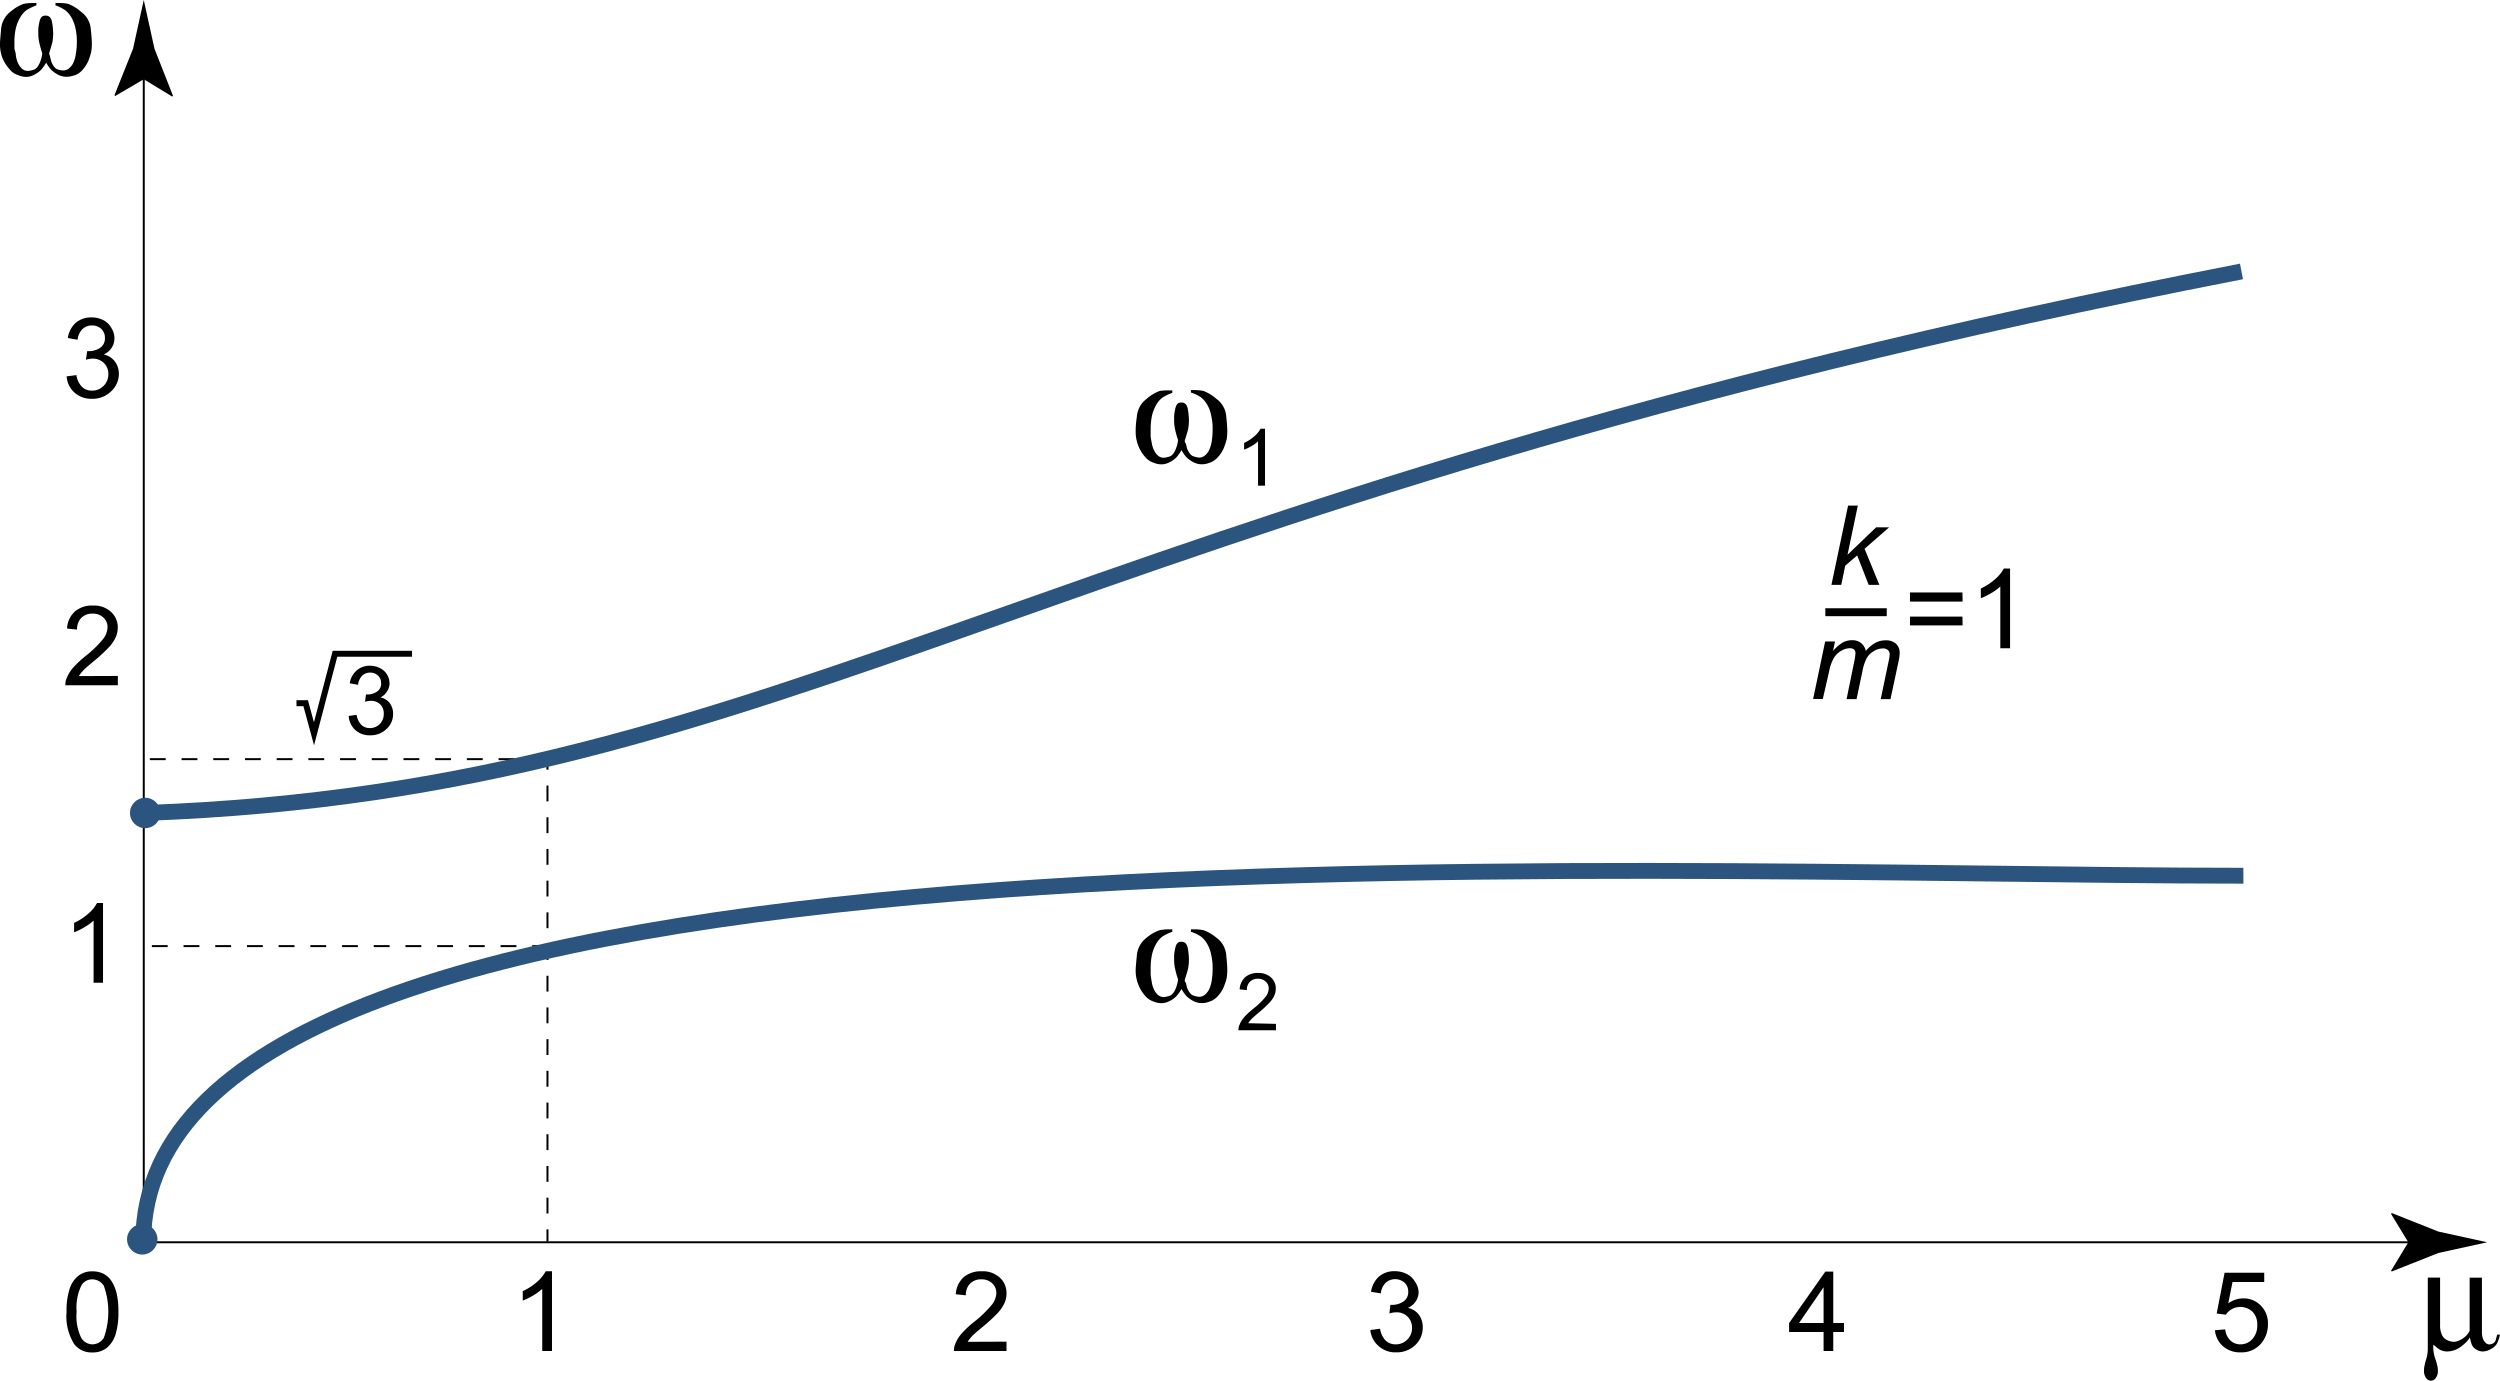 <svg id="Layer_1" data-name="Layer 1" xmlns="http://www.w3.org/2000/svg" viewBox="0 0 315.45 174.23"><defs><style>.cls-1,.cls-2,.cls-3,.cls-5,.cls-6,.cls-7{fill:none;}.cls-1,.cls-2,.cls-5,.cls-6{stroke:#000;}.cls-1,.cls-2{stroke-width:0.25px;}.cls-2{stroke-dasharray:2 2;}.cls-4{fill:#2b547e;}.cls-6{stroke-width:0.75px;}.cls-7{stroke:#2b547e;stroke-width:2px;}</style></defs><line class="cls-1" x1="18.14" y1="8.15" x2="18.14" y2="156.75"/><path d="M18.14,10l3.6,2.19.08-.12L19.49,6.14,18.14,0,16.79,6.14,14.45,12l.07.12Z"/><line class="cls-1" x1="18.07" y1="156.75" x2="305.67" y2="156.75"/><path d="M303.88,156.75l-2.19-3.6.12-.08,5.87,2.33,6.15,1.35-6.15,1.35-5.87,2.33-.12-.06Z"/><path d="M69.65,170.47H68.42v-7.84a7.11,7.11,0,0,1-1.17.85,8.35,8.35,0,0,1-1.29.63v-1.19a7.35,7.35,0,0,0,1.8-1.17,4.71,4.71,0,0,0,1.1-1.34h.79v10.06Z"/><path d="M147.56,49.26h.36v.31a6.17,6.17,0,0,0-1.26.61,3,3,0,0,0-.75.87,5.1,5.1,0,0,0-.55,1.39,8.36,8.36,0,0,0-.17,1.72c0,.27,0,.53,0,.79s.06.53.13.9a3.15,3.15,0,0,0,.29.95,2.06,2.06,0,0,0,.46.65,1.08,1.08,0,0,0,.77.31,3,3,0,0,0,.71-.15c.32-.09.6-.41.83-1s.25-1,.27-1.08a11.1,11.1,0,0,1-.36-1.27,5.49,5.49,0,0,1-.14-1.27v-.4s0-.38.14-1,.36-.8.79-.8.7.27.8.82a10.15,10.15,0,0,1,.14,1.36,6.27,6.27,0,0,1-.11,1.22c-.15.57-.29,1-.39,1.32s.09.35.13.53.09.36.13.55c.24.58.52.91.84,1a2.79,2.79,0,0,0,.71.15,1.2,1.2,0,0,0,.76-.31,2.27,2.27,0,0,0,.49-.65,4.63,4.63,0,0,0,.31-1.06,9.57,9.57,0,0,0,.12-1.64,7,7,0,0,0-.19-1.68,4.28,4.28,0,0,0-.52-1.38,3.15,3.15,0,0,0-.77-.89,4.94,4.94,0,0,0-1.26-.6v-.31h.4a6.26,6.26,0,0,1,1.19.11,5.55,5.55,0,0,1,1.63,1,3,3,0,0,1,1.24,2.24c.09.85.13,1.45.13,1.8a7.16,7.16,0,0,1-.08,1.07,8.23,8.23,0,0,1-.35,1.06,3.76,3.76,0,0,1-.7,1.12,2.61,2.61,0,0,1-.84.67,6.22,6.22,0,0,1-.64.22,2.32,2.32,0,0,1-.61.07,2.1,2.1,0,0,1-.57-.07,2.69,2.69,0,0,1-.67-.29,3.71,3.71,0,0,1-.67-.5,4.57,4.57,0,0,1-.65-.93,5.21,5.21,0,0,1-.62.9,3.27,3.27,0,0,1-.69.53,2.71,2.71,0,0,1-.69.3,2,2,0,0,1-.58.07,2.67,2.67,0,0,1-.58-.08,6.57,6.57,0,0,1-.65-.24,2.45,2.45,0,0,1-.81-.65,4.57,4.57,0,0,1-.81-1.33,4.81,4.81,0,0,1-.35-1.92c0-.21,0-.81.15-1.81a3.07,3.07,0,0,1,1.23-2.23,5.15,5.15,0,0,1,1.65-1A7.67,7.67,0,0,1,147.56,49.26Z"/><path d="M159.62,61.28h-.88v-5.6a4.15,4.15,0,0,1-.83.61,6,6,0,0,1-.93.45v-.85a5.32,5.32,0,0,0,1.29-.84,3.2,3.2,0,0,0,.78-.95h.57v7.18Z"/><line class="cls-2" x1="68.91" y1="95.79" x2="18.07" y2="95.79"/><line class="cls-2" x1="69.16" y1="119.38" x2="17.99" y2="119.38"/><line class="cls-3" x1="19.1" y1="81.75" x2="16.97" y2="81.75"/><line class="cls-2" x1="69.08" y1="95.12" x2="69.08" y2="156.67"/><circle class="cls-4" cx="18.32" cy="102.58" r="1.92"/><line class="cls-3" x1="19.1" y1="44.92" x2="16.97" y2="44.92"/><line class="cls-3" x1="69.07" y1="157.86" x2="69.07" y2="155.73"/><line class="cls-3" x1="123.37" y1="157.9" x2="123.37" y2="155.77"/><line class="cls-3" x1="176.62" y1="157.9" x2="176.62" y2="155.77"/><path d="M127,169.29v1.18h-6.63a2,2,0,0,1,.15-.85,4.14,4.14,0,0,1,.81-1.34,12.3,12.3,0,0,1,1.61-1.51,14.14,14.14,0,0,0,2.2-2.13,2.49,2.49,0,0,0,.58-1.48,1.67,1.67,0,0,0-.52-1.23,1.88,1.88,0,0,0-1.37-.5,1.91,1.91,0,0,0-1.42.53,2,2,0,0,0-.54,1.48l-1.27-.13a3.14,3.14,0,0,1,1-2.16,3.38,3.38,0,0,1,2.28-.74,3.18,3.18,0,0,1,2.28.8,2.61,2.61,0,0,1,.84,2,3,3,0,0,1-.24,1.18,4.78,4.78,0,0,1-.82,1.23,19.43,19.43,0,0,1-1.9,1.76c-.73.62-1.21,1-1.42,1.26a4.34,4.34,0,0,0-.52.67Z"/><path d="M172.91,167.82l1.23-.16a2.71,2.71,0,0,0,.72,1.51,1.78,1.78,0,0,0,1.24.46,2,2,0,0,0,1.47-.6,2,2,0,0,0,.6-1.49,1.9,1.9,0,0,0-2-1.95,3.1,3.1,0,0,0-.86.14l.13-1.08h.2a2.57,2.57,0,0,0,1.42-.41,1.41,1.41,0,0,0,.63-1.27,1.52,1.52,0,0,0-.46-1.12,1.81,1.81,0,0,0-2.38,0,2.25,2.25,0,0,0-.62,1.35L173,163a3.16,3.16,0,0,1,1-1.92,2.92,2.92,0,0,1,2-.68,3.35,3.35,0,0,1,1.51.35,2.58,2.58,0,0,1,1.05,1A2.44,2.44,0,0,1,179,163a2.15,2.15,0,0,1-.35,1.19,2.36,2.36,0,0,1-1,.84,2.32,2.32,0,0,1,1.38.86,2.57,2.57,0,0,1,.49,1.61,3,3,0,0,1-.95,2.23,3.37,3.37,0,0,1-2.42.91,3.12,3.12,0,0,1-2.19-.79A3,3,0,0,1,172.91,167.82Z"/><path d="M8.4,165.53a8.94,8.94,0,0,1,.37-2.86A3.5,3.5,0,0,1,9.86,161a2.77,2.77,0,0,1,1.81-.58,3.06,3.06,0,0,1,1.42.32,2.72,2.72,0,0,1,1,.94,5.1,5.1,0,0,1,.62,1.49,9.83,9.83,0,0,1,.23,2.37,9.22,9.22,0,0,1-.36,2.84,3.6,3.6,0,0,1-1.09,1.68,2.78,2.78,0,0,1-1.82.59,2.75,2.75,0,0,1-2.27-1A6.52,6.52,0,0,1,8.4,165.53Zm1.27,0a6.21,6.21,0,0,0,.58,3.28,1.68,1.68,0,0,0,1.42.82,1.72,1.72,0,0,0,1.43-.82,9.75,9.75,0,0,0,0-6.57,1.73,1.73,0,0,0-1.44-.81,1.57,1.57,0,0,0-1.36.71A6.42,6.42,0,0,0,9.67,165.53Z"/><path d="M13,124H11.81v-7.84a7.11,7.11,0,0,1-1.17.85,8.35,8.35,0,0,1-1.29.63v-1.19a7.35,7.35,0,0,0,1.8-1.17,4.49,4.49,0,0,0,1.09-1.34H13V124Z"/><path d="M14.87,85.29v1.18H8.25a2,2,0,0,1,.14-.85,4.66,4.66,0,0,1,.81-1.34,13,13,0,0,1,1.61-1.51A14.32,14.32,0,0,0,13,80.64a2.54,2.54,0,0,0,.57-1.48,1.62,1.62,0,0,0-.52-1.23,1.87,1.87,0,0,0-1.37-.5,1.91,1.91,0,0,0-1.42.53,2.06,2.06,0,0,0-.54,1.48l-1.26-.13a3.05,3.05,0,0,1,1-2.16,3.28,3.28,0,0,1,2.27-.74,3.14,3.14,0,0,1,2.28.8,2.62,2.62,0,0,1,.85,2,3.09,3.09,0,0,1-.25,1.18,4.78,4.78,0,0,1-.82,1.23,19.43,19.43,0,0,1-1.9,1.76c-.73.62-1.21,1-1.42,1.26a3.91,3.91,0,0,0-.52.67Z"/><path d="M8.41,47.49l1.23-.16a2.67,2.67,0,0,0,.72,1.5,1.76,1.76,0,0,0,1.24.46,2,2,0,0,0,1.47-.6,2,2,0,0,0,.6-1.49,1.91,1.91,0,0,0-.56-1.4,2,2,0,0,0-1.41-.55,3.53,3.53,0,0,0-.86.14L11,44.31l.2,0a2.59,2.59,0,0,0,1.42-.41,1.43,1.43,0,0,0,.62-1.27,1.52,1.52,0,0,0-.45-1.12,1.62,1.62,0,0,0-1.19-.44,1.66,1.66,0,0,0-1.19.45,2.25,2.25,0,0,0-.62,1.35l-1.23-.22a3.17,3.17,0,0,1,1-1.92,3,3,0,0,1,2-.68,3.23,3.23,0,0,1,1.51.36,2.45,2.45,0,0,1,1,1,2.39,2.39,0,0,1,.37,1.29,2.12,2.12,0,0,1-.35,1.18,2.37,2.37,0,0,1-1,.85,2.35,2.35,0,0,1,1.38.85A2.58,2.58,0,0,1,15,47.18a3,3,0,0,1-1,2.22,3.34,3.34,0,0,1-2.42.92,3.18,3.18,0,0,1-2.19-.79A3,3,0,0,1,8.41,47.49Z"/><path d="M306.34,170.07v-8.86h1.55v6a2.78,2.78,0,0,0,.22,1.19,1.28,1.28,0,0,0,.66.69,2,2,0,0,0,.83.22,1.62,1.62,0,0,0,.73-.19,2.93,2.93,0,0,0,.75-.48,2.42,2.42,0,0,0,.54-.72v-6.7h1.55v6.91a2.37,2.37,0,0,0,.1.7,1.35,1.35,0,0,0,.34.58.74.74,0,0,0,.53.23,1.28,1.28,0,0,0,.45-.14.72.72,0,0,0,.34-.48l.16-.62h.36a4.5,4.5,0,0,1-.38,1.12,1.72,1.72,0,0,1-.77.7,2.18,2.18,0,0,1-1,.31,1.63,1.63,0,0,1-.52-.09,2.05,2.05,0,0,1-.54-.31,1.26,1.26,0,0,1-.42-.68,4.46,4.46,0,0,1-.16-.69,5.09,5.09,0,0,1-.55.67,7.74,7.74,0,0,1-.65.54,3,3,0,0,1-1.75.56,2,2,0,0,1-1.06-.36l-.38-.31-.24-.19v.41a4.52,4.52,0,0,0,.24,1.33,7.83,7.83,0,0,1,.29,1,2.59,2.59,0,0,1,.05.52,1.48,1.48,0,0,1-.26.94.79.79,0,0,1-.61.35.8.8,0,0,1-.62-.35,1.51,1.51,0,0,1-.26-.95,2.46,2.46,0,0,1,.05-.52,9.44,9.44,0,0,1,.26-1A4.8,4.8,0,0,0,306.34,170.07Z"/><path d="M4.23.38h.36v.3a6.75,6.75,0,0,0-1.26.61,3,3,0,0,0-.76.87A5.18,5.18,0,0,0,2,3.56a7.61,7.61,0,0,0-.18,1.71c0,.27,0,.53,0,.79S2,6.6,2,7a3.59,3.59,0,0,0,.29,1,2.23,2.23,0,0,0,.47.65,1.08,1.08,0,0,0,.77.3,2.82,2.82,0,0,0,.7-.15c.33-.08.6-.41.84-1s.25-1,.26-1.08c-.11-.32-.23-.74-.36-1.27a6,6,0,0,1-.14-1.27v-.4c0-.05,0-.37.14-1s.37-.81.8-.81.7.27.8.83a9.88,9.88,0,0,1,.14,1.35,6.13,6.13,0,0,1-.11,1.22q-.24.86-.39,1.32c0,.18.09.35.13.54s.09.36.13.54c.24.58.52.91.83,1A2.87,2.87,0,0,0,8,8.89a1.13,1.13,0,0,0,.76-.31,2,2,0,0,0,.49-.65,4,4,0,0,0,.31-1.06A9.45,9.45,0,0,0,9.7,5.24a7.53,7.53,0,0,0-.18-1.68A4.81,4.81,0,0,0,9,2.18a3.31,3.31,0,0,0-.77-.89A5.29,5.29,0,0,0,7,.68V.38h.4a6.11,6.11,0,0,1,1.18.1,5.43,5.43,0,0,1,1.64,1,3,3,0,0,1,1.24,2.23c.09.85.13,1.45.13,1.8a6,6,0,0,1-.09,1.07,8.44,8.44,0,0,1-.34,1.07,4.07,4.07,0,0,1-.7,1.11,2.41,2.41,0,0,1-.85.67A4,4,0,0,1,9,9.61a2,2,0,0,1-.62.07,1.76,1.76,0,0,1-.57-.07,2.2,2.2,0,0,1-.67-.29,3.48,3.48,0,0,1-.66-.5,4.09,4.09,0,0,1-.65-.92,5,5,0,0,1-.63.89,2.92,2.92,0,0,1-.68.53,2.8,2.8,0,0,1-.69.31,2.12,2.12,0,0,1-.59.07,2.28,2.28,0,0,1-.58-.09A5.29,5.29,0,0,1,2,9.37a2.21,2.21,0,0,1-.81-.65A5.14,5.14,0,0,1,.34,7.4,4.83,4.83,0,0,1,0,5.47c0-.2.05-.8.14-1.8A3.06,3.06,0,0,1,1.37,1.44,5.26,5.26,0,0,1,3,.48,6.74,6.74,0,0,1,4.23.38Z"/><path d="M231.09,73.8l2.1-10h1.23L233.12,70l3.61-3.46h1.64l-3.1,2.71,1.87,4.55h-1.35l-1.45-3.72-1.51,1.3-.5,2.42Z"/><line class="cls-5" x1="230.32" y1="77.25" x2="238.07" y2="77.25"/><path d="M247.64,75.91H241V74.76h6.62Zm0,3H241V77.8h6.62Z"/><path d="M253.63,81.8H252.4V74a6.22,6.22,0,0,1-1.17.85,9.56,9.56,0,0,1-1.29.64V74.26a7.48,7.48,0,0,0,1.8-1.18,4.71,4.71,0,0,0,1.1-1.34h.79V81.8Z"/><path d="M44,90.34,45,90.2a2.29,2.29,0,0,0,.61,1.28,1.53,1.53,0,0,0,1.06.39,1.73,1.73,0,0,0,1.75-1.78A1.58,1.58,0,0,0,48,88.9a1.63,1.63,0,0,0-1.2-.47,3,3,0,0,0-.74.12l.12-.92h.17a2.16,2.16,0,0,0,1.2-.35,1.19,1.19,0,0,0,.54-1.08,1.27,1.27,0,0,0-.39-.95,1.41,1.41,0,0,0-1-.38,1.48,1.48,0,0,0-1,.38,2,2,0,0,0-.52,1.16l-1.05-.19A2.66,2.66,0,0,1,45,84.6,2.5,2.5,0,0,1,46.65,84a2.79,2.79,0,0,1,1.29.3,2.15,2.15,0,0,1,1.21,1.92,1.76,1.76,0,0,1-.3,1A2,2,0,0,1,48,88a1.93,1.93,0,0,1,1.18.72,2.22,2.22,0,0,1,.42,1.38A2.49,2.49,0,0,1,48.75,92a2.85,2.85,0,0,1-2.06.78,2.64,2.64,0,0,1-1.86-.67A2.55,2.55,0,0,1,44,90.34Z"/><polyline class="cls-6" points="37.41 88.73 38.57 88.73 39.62 92.59 42.27 82.49 51.99 82.49"/><path class="cls-7" d="M18.32,102.58c82.26-3,112.76-38.83,264.51-68.33"/><path d="M230.1,170.47v-2.4h-4.35v-1.13l4.57-6.49h1v6.49h1.35v1.13h-1.35v2.4Zm0-3.53v-4.52L227,166.94Z"/><line class="cls-3" x1="230.07" y1="157.98" x2="230.07" y2="155.85"/><line class="cls-3" x1="283.24" y1="157.98" x2="283.24" y2="155.85"/><path d="M279.48,167.85l1.3-.11a2.23,2.23,0,0,0,.66,1.41,1.8,1.8,0,0,0,1.26.48,2,2,0,0,0,1.51-.67,2.53,2.53,0,0,0,.61-1.78,2.26,2.26,0,0,0-.59-1.66,2.24,2.24,0,0,0-2.62-.33,2,2,0,0,0-.75.7l-1.16-.15,1-5.15h5v1.17h-4l-.54,2.7a3.25,3.25,0,0,1,1.89-.63,3,3,0,0,1,2.22.91,3.16,3.16,0,0,1,.9,2.33,3.71,3.71,0,0,1-.79,2.36,3.19,3.19,0,0,1-2.64,1.21,3.24,3.24,0,0,1-2.23-.76A3.08,3.08,0,0,1,279.48,167.85Z"/><path class="cls-7" d="M18.07,156.75c0-55.75,185.35-46.25,265-46.25"/><circle class="cls-4" cx="17.95" cy="156.38" r="1.92"/><path d="M228.78,88.2l1.52-7.26h1.24l-.25,1.2a5,5,0,0,1,1.23-1.07,2.48,2.48,0,0,1,1.18-.29,1.76,1.76,0,0,1,1.13.36,1.73,1.73,0,0,1,.6,1,4,4,0,0,1,1.16-1,2.59,2.59,0,0,1,1.29-.34,1.88,1.88,0,0,1,1.36.43,1.57,1.57,0,0,1,.46,1.21,6.08,6.08,0,0,1-.16,1.11l-1,4.67h-1.23l1-4.8a5.09,5.09,0,0,0,.13-.84.72.72,0,0,0-.23-.56.89.89,0,0,0-.64-.2,2.25,2.25,0,0,0-1.12.33,2.45,2.45,0,0,0-.9.88,6,6,0,0,0-.55,1.67l-.74,3.52H233l1-4.9a3.84,3.84,0,0,0,.1-.71A.78.78,0,0,0,234,82a.81.81,0,0,0-.58-.21,2.23,2.23,0,0,0-1.1.33,2.62,2.62,0,0,0-.94.93,5.52,5.52,0,0,0-.59,1.71L230,88.2Z"/><path d="M161,129.19V130h-4.73a1.54,1.54,0,0,1,.1-.61,3.37,3.37,0,0,1,.58-1,9.7,9.7,0,0,1,1.15-1.08,9.75,9.75,0,0,0,1.58-1.52,1.82,1.82,0,0,0,.41-1.05,1.16,1.16,0,0,0-.38-.88,1.34,1.34,0,0,0-1-.36,1.37,1.37,0,0,0-1,.38,1.42,1.42,0,0,0-.38,1.05l-.91-.09a2.25,2.25,0,0,1,.7-1.54,2.35,2.35,0,0,1,1.63-.53,2.28,2.28,0,0,1,1.63.57,1.87,1.87,0,0,1,.6,1.41,2.13,2.13,0,0,1-.18.85,3,3,0,0,1-.58.87,13,13,0,0,1-1.35,1.26q-.79.67-1,.9a3.09,3.09,0,0,0-.37.48Z"/><path d="M147.56,117.26h.36v.31a6.17,6.17,0,0,0-1.26.61,3,3,0,0,0-.75.87,5.1,5.1,0,0,0-.55,1.39,8.43,8.43,0,0,0-.17,1.72c0,.27,0,.53,0,.79a8.81,8.81,0,0,0,.13.9,3.15,3.15,0,0,0,.29,1,2,2,0,0,0,.46.65,1.08,1.08,0,0,0,.77.31,3,3,0,0,0,.71-.15c.32-.09.6-.41.83-1s.25-1,.27-1.08a10.53,10.53,0,0,1-.36-1.27,5.49,5.49,0,0,1-.14-1.27v-.4s0-.38.14-1,.36-.81.79-.81.7.27.8.82a10.15,10.15,0,0,1,.14,1.36,6.2,6.2,0,0,1-.11,1.22c-.15.57-.29,1-.39,1.32s.09.35.13.53.09.36.13.55c.24.58.52.91.84,1a2.79,2.79,0,0,0,.71.15,1.2,1.2,0,0,0,.76-.31,2.27,2.27,0,0,0,.49-.65,4.63,4.63,0,0,0,.31-1.06,9.57,9.57,0,0,0,.12-1.64,7,7,0,0,0-.19-1.68,4.28,4.28,0,0,0-.52-1.38,3.15,3.15,0,0,0-.77-.89,4.94,4.94,0,0,0-1.26-.6v-.31h.4a6.26,6.26,0,0,1,1.19.11,5.55,5.55,0,0,1,1.63.95,3,3,0,0,1,1.24,2.24c.09.85.13,1.45.13,1.8a7.16,7.16,0,0,1-.08,1.07,8.23,8.23,0,0,1-.35,1.06,3.76,3.76,0,0,1-.7,1.12,2.61,2.61,0,0,1-.84.67,6.22,6.22,0,0,1-.64.22,2.32,2.32,0,0,1-.61.07,2.1,2.1,0,0,1-.57-.07,2.36,2.36,0,0,1-.67-.29,3.71,3.71,0,0,1-.67-.5,4.57,4.57,0,0,1-.65-.93,5.21,5.21,0,0,1-.62.9,3.27,3.27,0,0,1-.69.53,2.71,2.71,0,0,1-.69.3,2,2,0,0,1-.58.07,2.67,2.67,0,0,1-.58-.08,6.57,6.57,0,0,1-.65-.24,2.45,2.45,0,0,1-.81-.65,4.57,4.57,0,0,1-.81-1.33,4.77,4.77,0,0,1-.35-1.92q0-.31.15-1.8a3.08,3.08,0,0,1,1.23-2.24,5.08,5.08,0,0,1,1.65-.95A6.61,6.61,0,0,1,147.56,117.26Z"/></svg>
